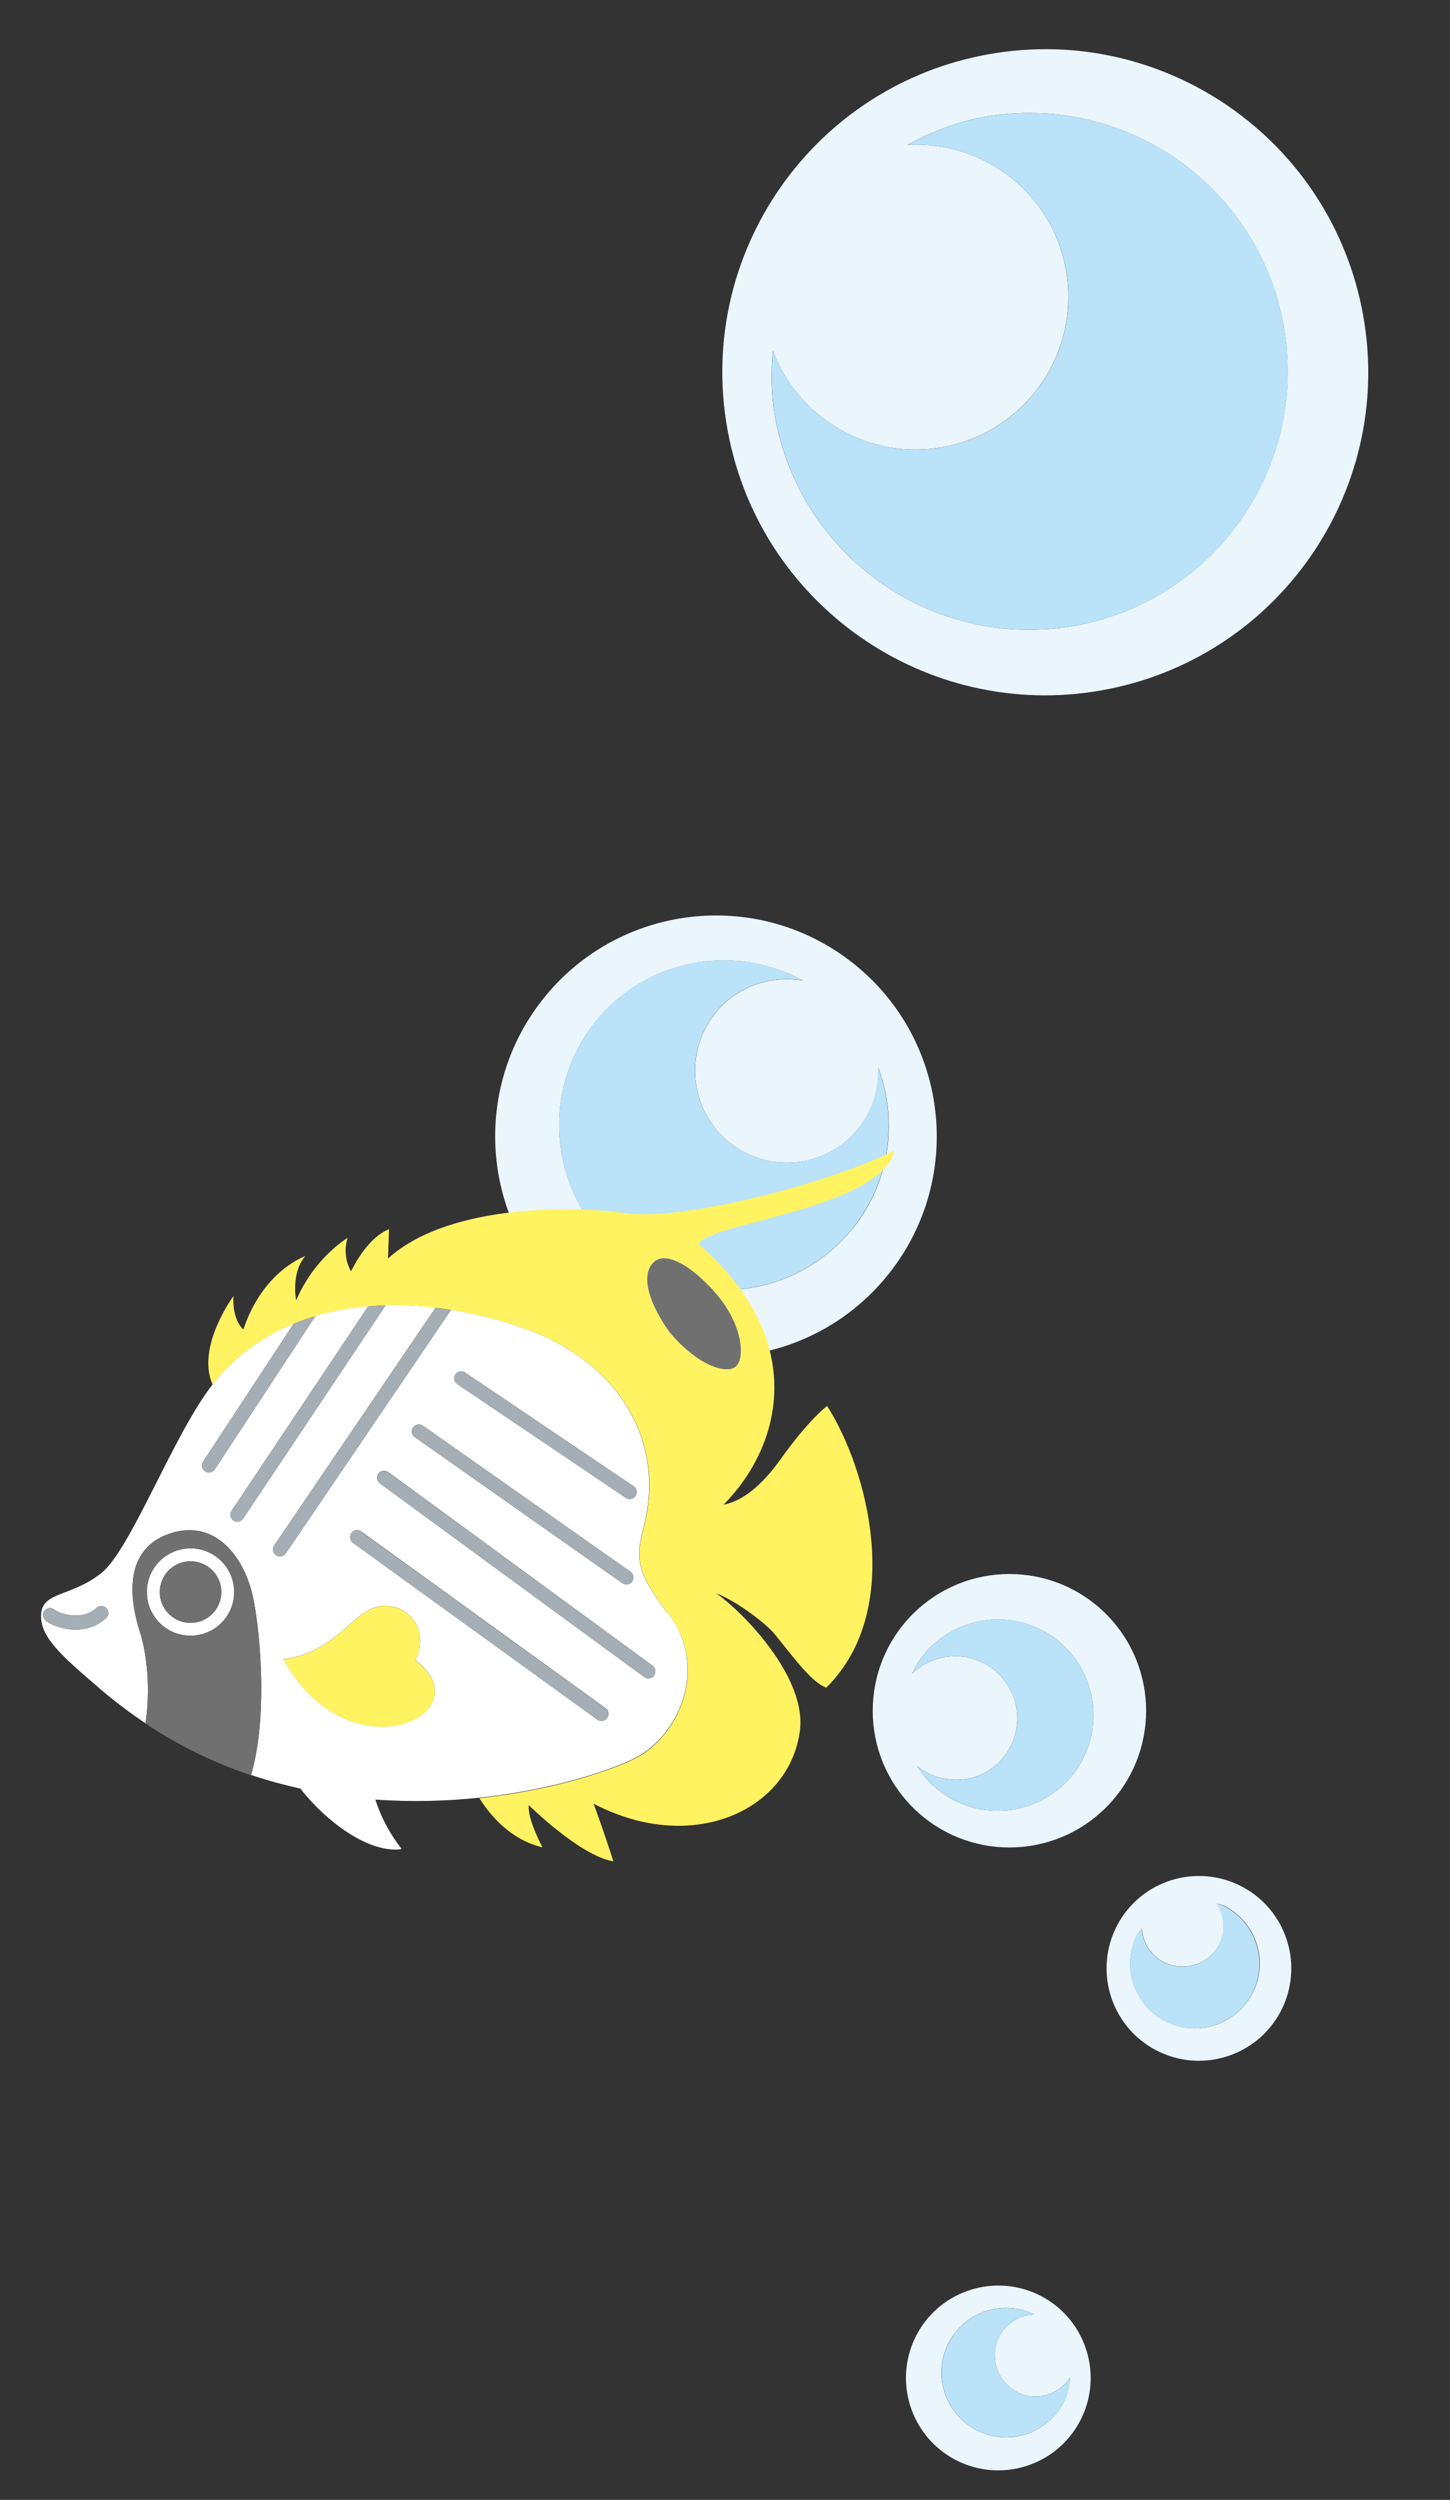 <?xml version="1.0" encoding="UTF-8"?>
<svg id="_飾りアイテム" data-name="飾りアイテム" xmlns="http://www.w3.org/2000/svg" viewBox="0 0 138.92 239.43">
  <rect x="0" y="0" width="138.92" height="239.43" fill="#333333" stroke="none"/>
  <defs>
    <style>
      .cls-1 {
        fill: #fff362;
      }

      .cls-2 {
        fill: #eaf5fc;
      }

      .cls-3 {
        fill: #fff;
      }

      .cls-4 {
        fill: #717071;
      }

      .cls-5 {
        fill: #bae2f8;
      }

      .cls-6 {
        fill: #a5aeb4;
      }
    </style>
  </defs>
  <g>
    <path class="cls-2" d="M118.62,180.51c-4.43-2.07-9.7-.16-11.77,4.26-2.07,4.43-.16,9.7,4.26,11.77,4.43,2.07,9.7.16,11.77-4.26,2.07-4.43.16-9.7-4.26-11.77ZM120.09,190.7c-1.45,3.1-5.14,4.44-8.24,2.98-3.1-1.45-4.44-5.14-2.98-8.24.13-.28.36-.46.53-.71.12,1.36.88,2.63,2.21,3.25,1.99.93,4.35.07,5.28-1.91.59-1.26.4-2.64-.28-3.74.17.06.34.05.51.12,3.1,1.45,4.44,5.14,2.98,8.24Z"/>
    <path class="cls-2" d="M99.4,219.74c-4.43-2.07-9.7-.16-11.77,4.26-2.07,4.43-.16,9.7,4.26,11.77,4.43,2.07,9.7.16,11.77-4.26,2.07-4.43.16-9.7-4.26-11.77ZM102.01,229.87c-1.45,3.1-5.14,4.44-8.24,2.98-3.1-1.45-4.44-5.14-2.99-8.24,1.45-3.1,5.14-4.44,8.24-2.98.02,0,.03.02.05.03-1.41.08-2.74.86-3.39,2.23-.93,1.99-.07,4.35,1.91,5.28,1.8.84,3.87.16,4.94-1.45-.06.72-.2,1.45-.52,2.15Z"/>
    <path class="cls-2" d="M105.96,154.58c-5.12-5.11-13.41-5.1-18.52.02-5.11,5.12-5.1,13.41.02,18.52,5.12,5.11,13.41,5.1,18.52-.02,5.11-5.12,5.1-13.41-.02-18.52ZM102.09,170.74c-3.58,3.58-9.38,3.59-12.96.02-.5-.5-.91-1.05-1.28-1.62,2.34,1.86,5.71,1.79,7.87-.37,2.32-2.33,2.32-6.09-.01-8.41-2.3-2.3-6.01-2.3-8.34-.04.43-.9.99-1.77,1.74-2.52,3.58-3.58,9.38-3.59,12.96-.02,3.58,3.58,3.59,9.38.02,12.96Z"/>
    <path class="cls-2" d="M81.65,92.19c-9.19-7.21-22.49-5.6-29.7,3.59-7.21,9.19-5.6,22.49,3.59,29.7,9.19,7.21,22.49,5.6,29.7-3.59,7.21-9.19,5.6-22.49-3.59-29.7ZM81.81,117.51c-5.39,6.87-15.33,8.07-22.19,2.68-6.87-5.39-8.07-15.33-2.68-22.19,4.85-6.17,13.35-7.72,20.01-4.07-3.1-.56-6.4.54-8.48,3.19-3,3.82-2.33,9.36,1.49,12.36,3.82,3,9.36,2.33,12.36-1.49,1.33-1.7,1.9-3.73,1.83-5.73,1.85,4.98,1.19,10.76-2.33,15.25Z"/>
    <path class="cls-2" d="M94.75,5.19c-16.82,2.98-28.05,19.03-25.07,35.86,2.98,16.82,19.03,28.05,35.86,25.07,16.82-2.98,28.05-19.03,25.07-35.86-2.98-16.82-19.03-28.05-35.86-25.07ZM102.94,59.94c-13.46,2.38-26.3-6.59-28.69-20.05-.38-2.14-.38-4.23-.21-6.3,2.44,6.46,9.18,10.49,16.23,9.24,7.96-1.41,13.27-9.01,11.86-16.97-1.3-7.36-7.9-12.38-15.18-11.99,2.26-1.22,4.69-2.2,7.35-2.67,13.46-2.38,26.3,6.59,28.69,20.05,2.38,13.46-6.59,26.3-20.05,28.69Z"/>
    <path class="cls-5" d="M94.31,11.2c-2.67.47-5.09,1.45-7.35,2.67,7.28-.38,13.87,4.64,15.18,11.99,1.41,7.96-3.9,15.56-11.86,16.97-7.05,1.25-13.79-2.78-16.23-9.24-.17,2.07-.17,4.16.21,6.3,2.38,13.46,15.23,22.44,28.69,20.05,13.46-2.38,22.44-15.23,20.05-28.69-2.38-13.46-15.23-22.44-28.69-20.05Z"/>
    <path class="cls-5" d="M117.1,182.46c-.17-.08-.34-.06-.51-.12.68,1.1.87,2.48.28,3.74-.93,1.99-3.29,2.84-5.28,1.91-1.33-.62-2.08-1.89-2.21-3.25-.16.25-.4.43-.53.71-1.45,3.1-.12,6.79,2.98,8.24,3.1,1.45,6.79.11,8.24-2.98,1.45-3.1.12-6.79-2.98-8.24Z"/>
    <path class="cls-5" d="M97.6,229.17c-1.99-.93-2.84-3.29-1.91-5.28.64-1.37,1.97-2.15,3.39-2.23-.02,0-.03-.03-.05-.03-3.1-1.45-6.79-.12-8.24,2.98-1.45,3.1-.11,6.79,2.99,8.24,3.1,1.45,6.79.11,8.24-2.98.33-.7.47-1.42.52-2.15-1.07,1.61-3.13,2.29-4.94,1.45Z"/>
    <path class="cls-5" d="M89.11,157.8c-.75.75-1.3,1.61-1.74,2.52,2.32-2.26,6.03-2.26,8.34.04,2.33,2.32,2.33,6.09.01,8.41-2.16,2.17-5.53,2.23-7.87.37.36.57.78,1.12,1.28,1.62,3.58,3.57,9.39,3.57,12.96-.02,3.57-3.58,3.57-9.39-.02-12.96-3.58-3.58-9.39-3.57-12.96.02Z"/>
    <path class="cls-5" d="M82.31,107.98c-3,3.82-8.53,4.49-12.36,1.49-3.82-3-4.49-8.53-1.49-12.36,2.08-2.65,5.38-3.75,8.48-3.19-6.66-3.66-15.16-2.11-20.01,4.07-5.39,6.87-4.19,16.81,2.68,22.19,6.87,5.39,16.81,4.19,22.19-2.68,3.52-4.49,4.18-10.27,2.33-15.25.07,2-.5,4.03-1.83,5.73Z"/>
  </g>
  <g>
    <g>
      <path class="cls-1" d="M85.64,110.21c-5.96,3.05-20.25,6.78-25.67,5.98-4.02-.59-16.69-1.17-22.8,4.35l.1-2.8s-1.88.51-3.64,4.02c0,0-.89-1.36-.33-3.22.11,0-3.09,1.74-4.93,6.01,0,0-.52-2.67.89-4.24,0,0-4.05,1.35-5.94,7.02,0,0-1.08-.82-.96-3.19,0,0-3.6,4.88-1.99,8.48,2.2-2.78,4.87-4.64,7.77-5.83.69-.28,1.38-.53,2.09-.74,1.65-.49,3.34-.78,5.05-.92.56-.05,1.12-.08,1.68-.1,1.61-.04,3.21.05,4.78.24.5.06,1,.12,1.49.2,3.48.56,6.69,1.56,9.2,2.65,8.6,4.19,10.65,11.42,9.49,17.07-.71,3.47-1.69,4.51,2.07,9.31s1.45,11-2.45,13.53c-1.68,1.08-7.69,3.35-15.62,4.19,1.09,1.72,3.05,4.01,6.05,4.71,0,0-1.47-2.74-1.31-4.04,0,0,4.92,4.87,8.1,5.38,0,0-.72-2.34-1.89-5.52,9.35,4.9,18.68.76,19.76-6.92.72-5.15-5.43-11.42-8.01-13.23,2.14.83,4.91,3.06,5.55,3.85,2.1,2.61,3.65,4.7,4.99,5.19,7.56-7.46,3.94-20.99.08-26.98,0,0-1.75,1.3-4.44,5.08-1.84,2.58-3.66,4.01-5.48,4.38,5.63-5.71,8.14-15.74-2.36-24.96.56-1.96,17.4-3.36,18.72-8.93ZM68.25,123.5c3,3.24,3.21,6.76,2.13,7.45-1.08.69-4.03-.56-6.36-3.54-1.58-2.26-2.72-5.03-1.48-6.43,1.05-1.18,3.35-.03,5.71,2.52Z"/>
      <path class="cls-1" d="M39.81,159.02c1.47-3.11-.98-5.67-3.56-5.14-2.62.54-4.06,4.39-9.11,5.04,6.28,11.46,19.38,5.28,12.67.11Z"/>
    </g>
    <g>
      <path class="cls-3" d="M63.97,154.49c-3.76-4.8-2.78-5.84-2.07-9.31,1.15-5.65-.89-12.88-9.49-17.07-2.51-1.09-5.71-2.1-9.2-2.65l-15.83,23.32c-.13.19-.34.29-.55.29-.13,0-.26-.04-.38-.12-.31-.21-.39-.62-.18-.93l15.46-22.77c-1.57-.19-3.17-.28-4.78-.24l-13.65,20.43c-.13.19-.34.3-.56.3-.13,0-.26-.04-.37-.11-.31-.21-.39-.62-.18-.93l13.09-19.59c-1.7.14-3.4.43-5.05.92l-9.65,14.7c-.13.2-.34.3-.56.3-.13,0-.25-.03-.37-.11-.31-.2-.4-.62-.19-.93l8.68-13.22c-2.9,1.2-5.57,3.06-7.77,5.83-3.74,4.74-7.82,15.82-10.68,18.08-2.86,2.27-5.62,1.74-5.75,3.92-.13,2.17,1.89,3.94,5.75,7.24,1.39,1.19,2.81,2.25,4.25,3.21.49-3.22.15-6.61-.53-8.74-1.25-3.92-1.23-8.16,3.01-9.48,4.24-1.32,7.1,2.31,7.89,6.48.72,3.81,1.28,11.48-.26,16.69,1.58.53,3.16.96,4.73,1.31,2.53,3.24,6.64,6.24,9.7,5.79-1.3-1.71-2-3.15-2.52-4.74,3.51.25,6.87.14,9.94-.18,7.93-.84,13.94-3.1,15.62-4.19,3.9-2.52,6.21-8.72,2.45-13.53ZM10.16,154.98c-.89.82-1.94,1.1-2.9,1.1-1.35,0-2.54-.54-2.93-.91-.27-.25-.28-.68-.03-.95.25-.27.68-.28.95-.03.29.25,2.5,1.18,4-.2.27-.25.7-.23.95.04.25.27.23.7-.04.95ZM43.63,131.64c.21-.31.63-.38.93-.18l16.14,10.89c.31.21.39.62.18.93-.13.19-.34.29-.55.29-.13,0-.26-.04-.37-.11l-16.14-10.89c-.31-.21-.39-.62-.18-.93ZM39.59,136.71c.22-.3.63-.37.93-.16l19.89,13.99c.3.21.37.63.16.93-.13.19-.34.28-.55.28-.13,0-.27-.04-.39-.12l-19.89-13.99c-.3-.21-.37-.63-.16-.93ZM27.14,158.91c5.06-.65,6.49-4.5,9.11-5.04,2.59-.53,5.03,2.04,3.56,5.14,6.71,5.17-6.39,11.36-12.67-.11ZM58.16,164.55c-.13.18-.34.28-.54.28-.14,0-.27-.04-.39-.13l-23.41-16.93c-.3-.22-.37-.64-.15-.94.22-.3.63-.37.94-.15l23.41,16.93c.3.22.37.64.15.94ZM62.66,160.48c-.13.18-.34.27-.54.27-.14,0-.28-.04-.4-.13l-25.31-18.54c-.3-.22-.36-.64-.15-.94.22-.3.64-.36.94-.15l25.31,18.54c.3.22.36.64.15.94Z"/>
      <path class="cls-3" d="M18.09,148.3c-2.31.09-4.11,2.03-4.02,4.34.09,2.31,2.03,4.11,4.34,4.02,2.31-.09,4.11-2.03,4.02-4.34-.09-2.31-2.03-4.11-4.34-4.02ZM18.37,155.43c-1.63.06-3-1.2-3.06-2.83-.06-1.63,1.2-3,2.83-3.06s3,1.2,3.06,2.83c.06,1.63-1.2,3-2.83,3.06Z"/>
    </g>
    <g>
      <path class="cls-4" d="M16.42,146.86c-4.24,1.32-4.26,5.56-3.01,9.48.68,2.12,1.02,5.51.53,8.74,3.29,2.19,6.7,3.8,10.11,4.95,1.53-5.21.98-12.87.26-16.69-.78-4.17-3.65-7.81-7.89-6.48ZM18.42,156.66c-2.31.09-4.25-1.71-4.34-4.02-.09-2.31,1.71-4.25,4.02-4.34,2.31-.09,4.25,1.71,4.34,4.02.09,2.31-1.71,4.25-4.02,4.34Z"/>
      <path class="cls-4" d="M68.25,123.5c-2.36-2.55-4.66-3.69-5.71-2.52-1.25,1.4-.1,4.18,1.48,6.43,2.32,2.98,5.28,4.22,6.36,3.54,1.08-.69.88-4.21-2.13-7.45Z"/>
      <path class="cls-4" d="M18.14,149.54c-1.63.06-2.89,1.43-2.83,3.06.06,1.63,1.43,2.89,3.06,2.83,1.63-.06,2.89-1.43,2.83-3.06-.06-1.63-1.43-2.89-3.06-2.83Z"/>
    </g>
    <g>
      <path class="cls-6" d="M59.95,143.46c.11.08.24.11.37.11.22,0,.43-.1.55-.29.21-.31.13-.72-.18-.93l-16.14-10.89c-.3-.2-.72-.13-.93.18-.21.31-.13.72.18.93l16.14,10.89Z"/>
      <path class="cls-6" d="M39.59,136.71c-.21.3-.14.72.16.93l19.89,13.99c.12.08.25.12.39.12.21,0,.42-.1.55-.28.21-.3.14-.72-.16-.93l-19.89-13.99c-.3-.21-.72-.14-.93.16Z"/>
      <path class="cls-6" d="M62.52,159.55l-25.31-18.54c-.29-.22-.72-.15-.94.15-.22.3-.15.72.15.94l25.31,18.54c.12.09.26.13.4.13.21,0,.41-.09.54-.27.22-.3.15-.72-.15-.94Z"/>
      <path class="cls-6" d="M28.13,126.79l-8.68,13.22c-.2.31-.12.72.19.93.11.07.24.11.37.11.22,0,.43-.11.56-.3l9.65-14.7c-.71.21-1.4.46-2.09.74Z"/>
      <path class="cls-6" d="M35.27,125.13l-13.09,19.59c-.21.31-.12.72.18.93.11.08.24.11.37.11.22,0,.43-.1.56-.3l13.65-20.43c-.56.01-1.12.05-1.68.1Z"/>
      <path class="cls-6" d="M41.72,125.27l-15.46,22.77c-.21.31-.13.72.18.93.11.08.25.12.38.12.21,0,.42-.1.55-.29l15.83-23.32c-.49-.08-.99-.14-1.49-.2Z"/>
      <path class="cls-6" d="M34.6,146.69c-.3-.22-.72-.15-.94.15-.22.3-.15.72.15.94l23.41,16.93c.12.09.26.13.39.13.21,0,.41-.1.54-.28.22-.3.15-.72-.15-.94l-23.41-16.93Z"/>
      <path class="cls-6" d="M9.25,153.99c-1.5,1.38-3.72.45-4,.2-.27-.26-.69-.24-.95.03-.25.27-.24.69.03.95.39.37,1.58.91,2.93.91.97,0,2.01-.28,2.9-1.1.27-.25.29-.67.04-.95-.25-.27-.68-.29-.95-.04Z"/>
    </g>
  </g>
</svg>